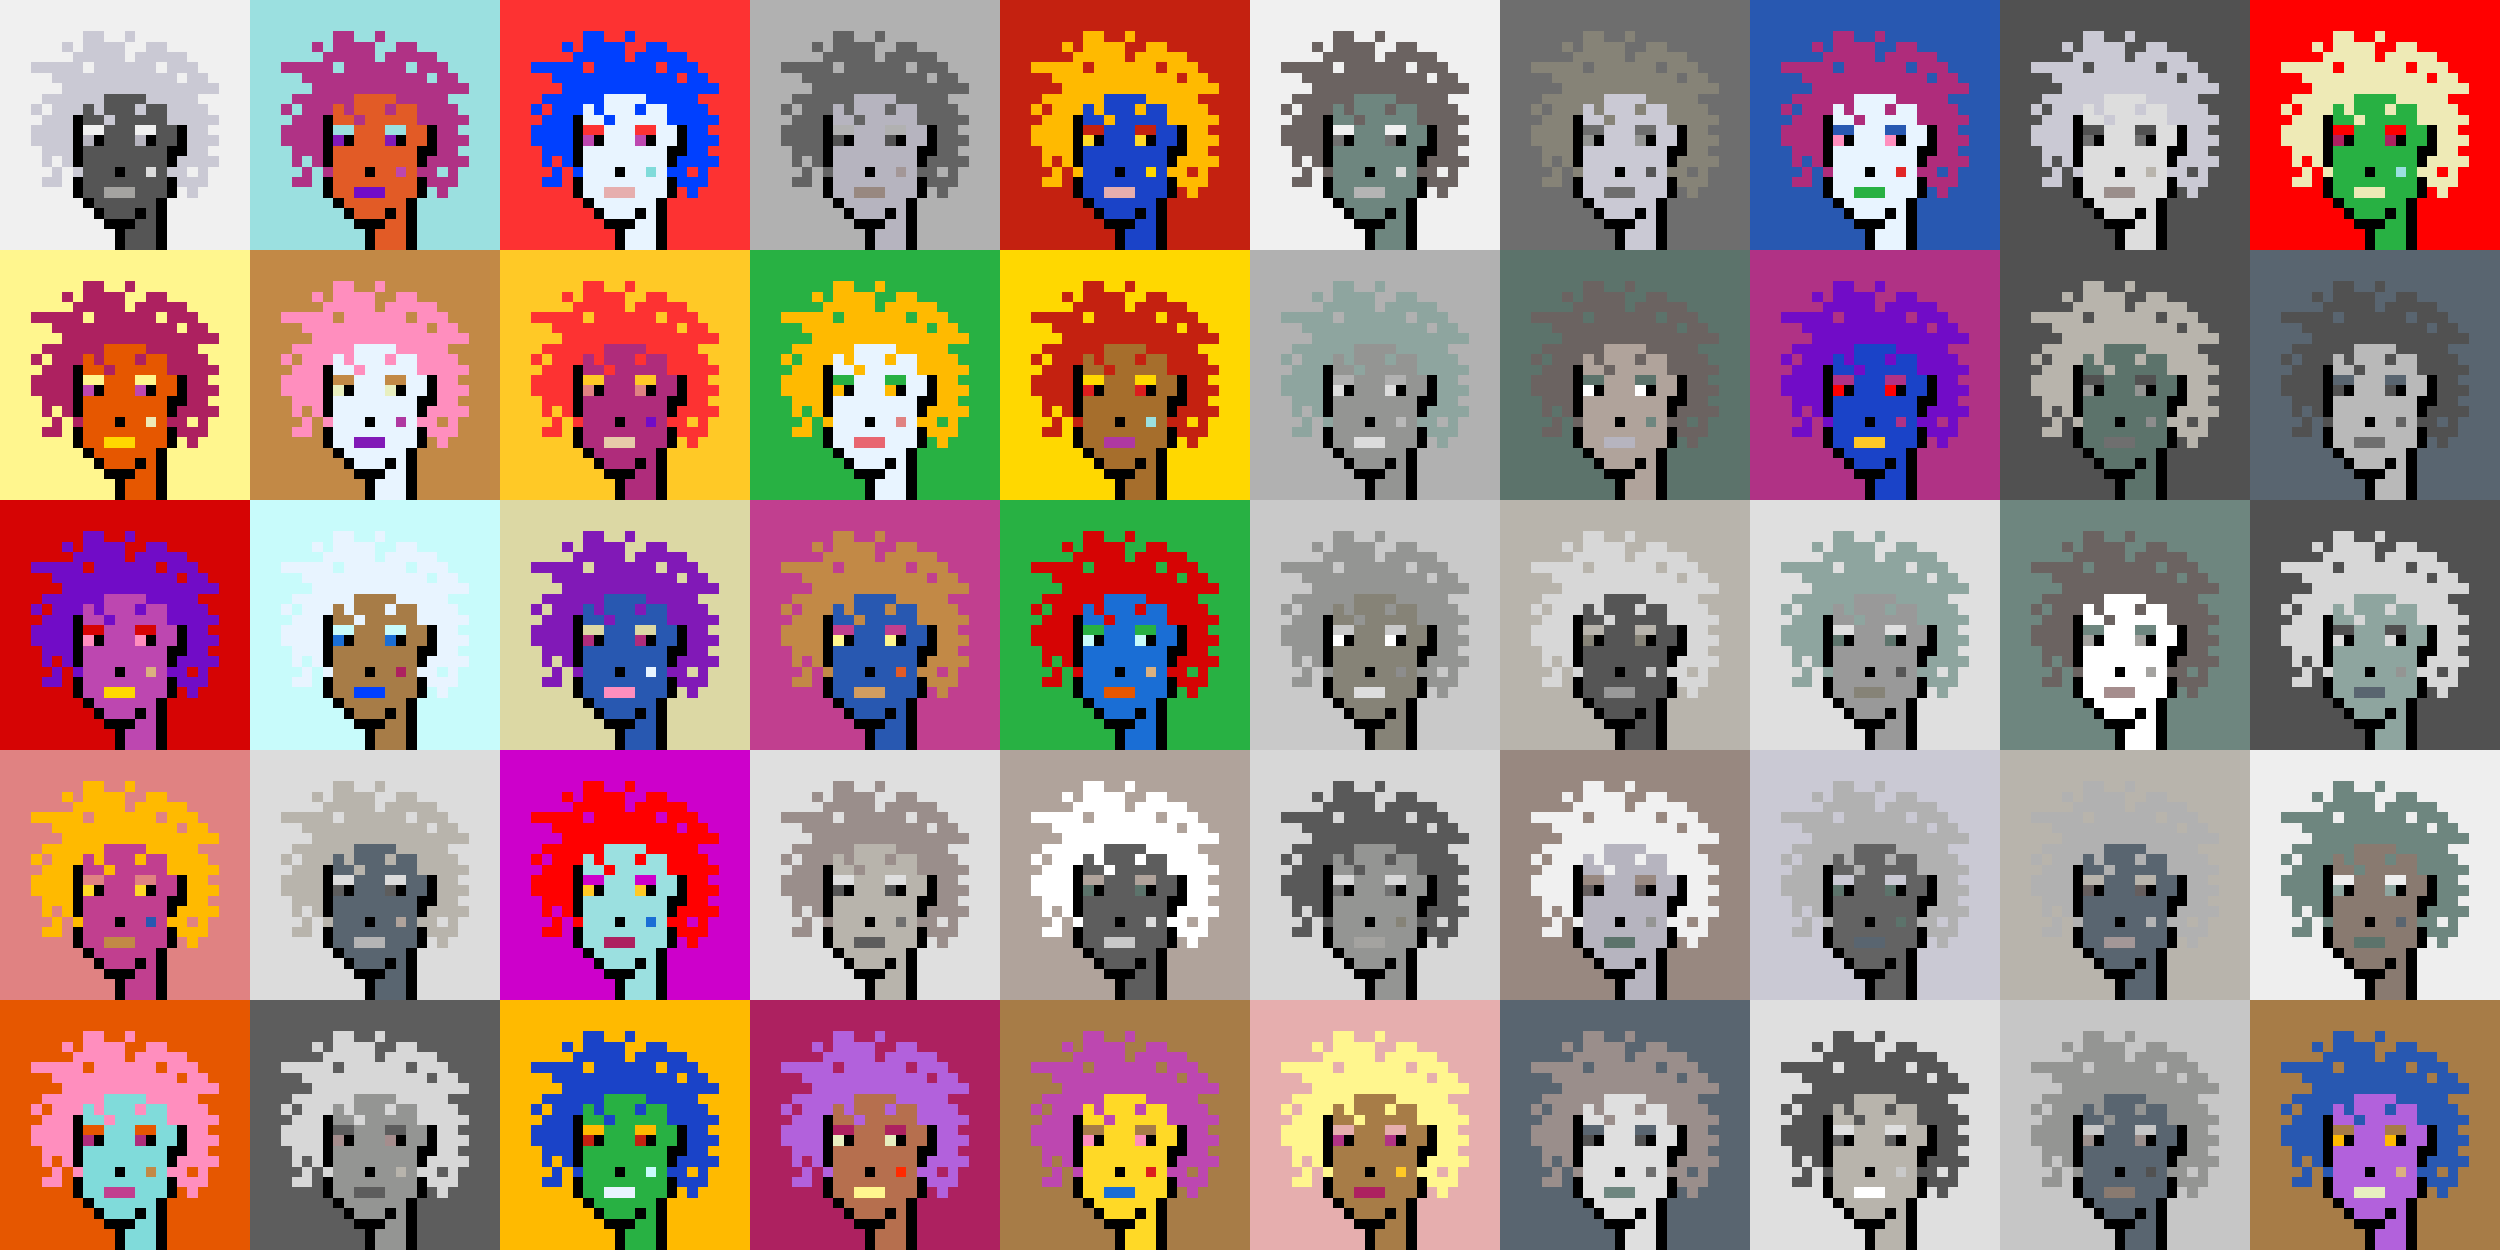 <svg shape-rendering="crispEdges" viewBox="0 0 240 120" xmlns="http://www.w3.org/2000/svg"><rect x="0" y="0" width="240" height="120" fill="#333333" stroke="none"/><style>rect{width:1px;height:1px}rect.bg{width:24px;height:24px}.c1{fill:#e7cba9}.c2{fill:#da8e66}.c3{fill:#ffd800}.c4{fill:#d60404}.c5{fill:#e86570}.c6{fill:#c77514}.c7{fill:#dc1d1d}.c8{fill:#ffc926}.c9{fill:#1a6ed5}.c10{fill:#d09c6e}.c11{fill:#fff68e}.c12{fill:#d29d60}.c13{fill:#80dbda}.c14{fill:#bd47b0}.c15{fill:#b261dc}.c16{fill:#0040ff}.c17{fill:#1a43c8}.c18{fill:#ff8ebe}.c19{fill:#c28946}.c20{fill:#a77c47}.c21{fill:#ffba00}.c22{fill:#ad2160}.c23{fill:#e25b26}.c24{fill:#c42110}.c25{fill:#b03285}.c26{fill:#ca4e11}.c27{fill:#c13f8f}.c28{fill:#e8efc0}.c29{fill:#b66f4e}.c30{fill:#9be0e0}.c31{fill:#e22626}.c32{fill:#2858b1}.c33{fill:#e8f4ff}.c34{fill:#28b143}.c35{fill:#8119b7}.c36{fill:#a66e2c}.c37{fill:#e4eb17}.c38{fill:#ff0000}.c39{fill:#328dfd}.c40{fill:#e08282}.c41{fill:#dcd8a4}.c42{fill:#d60000}.c43{fill:#cd00cb}.c44{fill:#710cc7}.c45{fill:#dbb180}.c46{fill:#ffd926}.c47{fill:#e6aeae}.c48{fill:#eeeab6}.c49{fill:#e65700}.c50{fill:#c8fbfb}.c51{fill:#af2c7b}.c52{fill:#af38a1}.c53{fill:#ff2a00}.c54{fill:#fd3232}.c55{fill:#a39797}.c56{fill:#ffffff}.c57{fill:#6f6f6f}.c58{fill:#afa3a3}.c59{fill:#655e5e}.c60{fill:#897a70}.c61{fill:#a58d8d}.c62{fill:#f0f0f0}.c63{fill:#949593}.c64{fill:#5c736b}.c65{fill:#596570}.c66{fill:#8d8d8d}.c67{fill:#8ea59f}.c68{fill:#5e5757}.c69{fill:#555555}.c70{fill:#595959}.c71{fill:#5d5d5d}.c72{fill:#b8b4ac}.c73{fill:#b1b1b1}.c74{fill:#b0a39b}.c75{fill:#d7d7d7}.c76{fill:#515151}.c77{fill:#b9b9b9}.c78{fill:#9a8e8b}.c79{fill:#636363}.c80{fill:#c6c6c6}.c81{fill:#dddddd}.c82{fill:#6b6361}.c83{fill:#b4b4b4}.c84{fill:#cac9d4}.c85{fill:#dcdcdc}.c86{fill:#6e867f}.c87{fill:#999999}.c88{fill:#dfdfdf}.c89{fill:#c9c9c9}.c90{fill:#988880}.c91{fill:#b6b4bf}.c92{fill:#868377}.c93{fill:#a4a3a0}.c94{fill:#eeeeee}.c95{fill:#6e6e6e}.c96{fill:#6e984d}.c97{fill:#fff68e}.c98{fill:#000000}.c99{fill:#711010}.c100{fill:#dbb180}.c101{fill:#917656}.c102{fill:#5c8539}.c103{fill:#638596}.c104{fill:#7b7b7b}.c105{fill:#d0d0d0}.c106{fill:#aeaeae}.c107{fill:#5e5e5e}.c108{fill:#727272}.c109{fill:#747474}.c110{fill:#373737}</style><defs><g id="h"><rect x="12" y="3"/><rect x="9" y="3"/><rect x="8" y="3"/><rect x="15" y="4"/><rect x="14" y="4"/><rect x="11" y="4"/><rect x="10" y="4"/><rect x="9" y="4"/><rect x="8" y="4"/><rect x="6" y="4"/><rect x="17" y="5"/><rect x="16" y="5"/><rect x="15" y="5"/><rect x="14" y="5"/><rect x="13" y="5"/><rect x="11" y="5"/><rect x="10" y="5"/><rect x="9" y="5"/><rect x="8" y="5"/><rect x="7" y="5"/><rect x="18" y="6"/><rect x="17" y="6"/><rect x="16" y="6"/><rect x="14" y="6"/><rect x="13" y="6"/><rect x="12" y="6"/><rect x="11" y="6"/><rect x="10" y="6"/><rect x="9" y="6"/><rect x="7" y="6"/><rect x="6" y="6"/><rect x="5" y="6"/><rect x="4" y="6"/><rect x="3" y="6"/><rect x="19" y="7"/><rect x="18" y="7"/><rect x="16" y="7"/><rect x="15" y="7"/><rect x="14" y="7"/><rect x="13" y="7"/><rect x="12" y="7"/><rect x="11" y="7"/><rect x="10" y="7"/><rect x="9" y="7"/><rect x="8" y="7"/><rect x="7" y="7"/><rect x="6" y="7"/><rect x="5" y="7"/><rect x="20" y="8"/><rect x="19" y="8"/><rect x="18" y="8"/><rect x="17" y="8"/><rect x="16" y="8"/><rect x="15" y="8"/><rect x="14" y="8"/><rect x="13" y="8"/><rect x="12" y="8"/><rect x="11" y="8"/><rect x="10" y="8"/><rect x="9" y="8"/><rect x="8" y="8"/><rect x="7" y="8"/><rect x="6" y="8"/><rect x="18" y="9"/><rect x="17" y="9"/><rect x="16" y="9"/><rect x="15" y="9"/><rect x="14" y="9"/><rect x="9" y="9"/><rect x="8" y="9"/><rect x="7" y="9"/><rect x="6" y="9"/><rect x="5" y="9"/><rect x="4" y="9"/><rect x="19" y="10"/><rect x="18" y="10"/><rect x="17" y="10"/><rect x="16" y="10"/><rect x="13" y="10"/><rect x="9" y="10"/><rect x="7" y="10"/><rect x="6" y="10"/><rect x="5" y="10"/><rect x="3" y="10"/><rect x="20" y="11"/><rect x="19" y="11"/><rect x="18" y="11"/><rect x="17" y="11"/><rect x="16" y="11"/><rect x="10" y="11"/><rect x="6" y="11"/><rect x="5" y="11"/><rect x="4" y="11"/><rect x="19" y="12"/><rect x="18" y="12"/><rect x="6" y="12"/><rect x="5" y="12"/><rect x="4" y="12"/><rect x="3" y="12"/><rect x="20" y="13"/><rect x="19" y="13"/><rect x="18" y="13"/><rect x="6" y="13"/><rect x="5" y="13"/><rect x="4" y="13"/><rect x="3" y="13"/><rect x="19" y="14"/><rect x="18" y="14"/><rect x="6" y="14"/><rect x="5" y="14"/><rect x="4" y="14"/><rect x="20" y="15"/><rect x="19" y="15"/><rect x="18" y="15"/><rect x="17" y="15"/><rect x="6" y="15"/><rect x="4" y="15"/><rect x="19" y="16"/><rect x="17" y="16"/><rect x="16" y="16"/><rect x="7" y="16"/><rect x="5" y="16"/><rect x="19" y="17"/><rect x="18" y="17"/><rect x="17" y="17"/><rect x="5" y="17"/><rect x="4" y="17"/><rect x="18" y="18"/></g><g id="s"><rect x="13" y="9"/> <rect x="12" y="9"/> <rect x="11" y="9"/> <rect x="10" y="9"/> <rect x="15" y="10"/> <rect x="14" y="10"/> <rect x="12" y="10"/> <rect x="11" y="10"/> <rect x="10" y="10"/> <rect x="8" y="10"/> <rect x="15" y="11"/> <rect x="14" y="11"/> <rect x="13" y="11"/> <rect x="12" y="11"/> <rect x="11" y="11"/> <rect x="9" y="11"/> <rect x="8" y="11"/> <rect x="16" y="12"/> <rect x="15" y="12"/> <rect x="12" y="12"/> <rect x="11" y="12"/> <rect x="10" y="12"/> <rect x="16" y="13"/> <rect x="15" y="13"/> <rect x="12" y="13"/> <rect x="11" y="13"/> <rect x="10" y="13"/> <rect x="15" y="14"/> <rect x="14" y="14"/> <rect x="13" y="14"/> <rect x="12" y="14"/> <rect x="11" y="14"/> <rect x="10" y="14"/> <rect x="9" y="14"/> <rect x="8" y="14"/> <rect x="15" y="15"/> <rect x="14" y="15"/> <rect x="13" y="15"/> <rect x="12" y="15"/> <rect x="11" y="15"/> <rect x="10" y="15"/> <rect x="9" y="15"/> <rect x="8" y="15"/> <rect x="15" y="16"/> <rect x="13" y="16"/> <rect x="12" y="16"/> <rect x="10" y="16"/> <rect x="9" y="16"/> <rect x="8" y="16"/> <rect x="15" y="17"/> <rect x="14" y="17"/> <rect x="13" y="17"/> <rect x="12" y="17"/> <rect x="11" y="17"/> <rect x="10" y="17"/> <rect x="9" y="17"/> <rect x="8" y="17"/> <rect x="15" y="18"/> <rect x="14" y="18"/> <rect x="13" y="18"/> <rect x="9" y="18"/> <rect x="8" y="18"/> <rect x="14" y="19"/> <rect x="13" y="19"/> <rect x="12" y="19"/> <rect x="11" y="19"/> <rect x="10" y="19"/> <rect x="9" y="19"/> <rect x="14" y="20"/> <rect x="12" y="20"/> <rect x="11" y="20"/> <rect x="10" y="20"/> <rect x="14" y="21"/> <rect x="13" y="21"/> <rect x="14" y="22"/> <rect x="13" y="22"/> <rect x="12" y="22"/> <rect x="14" y="23"/> <rect x="13" y="23"/> <rect x="12" y="23"/></g><g id="o"><rect x="7" y="11" /><rect x="17" y="12" /><rect x="7" y="12" /><rect x="17" y="13" /><rect x="14" y="13" /><rect x="9" y="13" /><rect x="7" y="13" /><rect x="17" y="14" /><rect x="16" y="14" /><rect x="7" y="14" /><rect x="16" y="15" /><rect x="7" y="15" /><rect x="11" y="16" /><rect x="16" y="17" /><rect x="7" y="17" /><rect x="16" y="18" /><rect x="7" y="18" /><rect x="15" y="19" /><rect x="8" y="19" /><rect x="15" y="20" /><rect x="13" y="20" /><rect x="9" y="20" /><rect x="15" y="21" /><rect x="12" y="21" /><rect x="11" y="21" /><rect x="10" y="21" /><rect x="15" y="22" /><rect x="11" y="22" /><rect x="15" y="23" /><rect x="11" y="23" /></g><g id="de"><rect x="14" y="12" /><rect x="13" y="12" /><rect x="9" y="12" /><rect x="8" y="12" /></g><g id="le"><rect x="13" y="13" /><rect x="8" y="13" /></g><g id="l"><rect x="12" y="18" /><rect x="11" y="18" /><rect x="10" y="18" /></g><g id="m"><rect x="14" y="16" /></g></defs><g transform="translate(0, 0)"><rect class="bg c62"></rect><use href="#h" class="c84" /><use href="#s" class="c69" /><use href="#de" class="c62" /><use href="#le" class="c91" /><use href="#m" class="c85" /><use href="#l" class="c93" /><use href="#o" fill="black" /></g><g transform="translate(24, 0)"><rect class="bg c30"></rect><use href="#h" class="c25" /><use href="#s" class="c23" /><use href="#de" class="c30" /><use href="#le" class="c35" /><use href="#m" class="c14" /><use href="#l" class="c44" /><use href="#o" fill="black" /></g><g transform="translate(48, 0)"><rect class="bg c54"></rect><use href="#h" class="c16" /><use href="#s" class="c33" /><use href="#de" class="c54" /><use href="#le" class="c14" /><use href="#m" class="c13" /><use href="#l" class="c47" /><use href="#o" fill="black" /></g><g transform="translate(72, 0)"><rect class="bg c73"></rect><use href="#h" class="c79" /><use href="#s" class="c91" /><use href="#de" class="c73" /><use href="#le" class="c76" /><use href="#m" class="c55" /><use href="#l" class="c90" /><use href="#o" fill="black" /></g><g transform="translate(96, 0)"><rect class="bg c24"></rect><use href="#h" class="c21" /><use href="#s" class="c17" /><use href="#de" class="c24" /><use href="#le" class="c46" /><use href="#m" class="c3" /><use href="#l" class="c47" /><use href="#o" fill="black" /></g><g transform="translate(120, 0)"><rect class="bg c62"></rect><use href="#h" class="c82" /><use href="#s" class="c86" /><use href="#de" class="c62" /><use href="#le" class="c57" /><use href="#m" class="c85" /><use href="#l" class="c83" /><use href="#o" fill="black" /></g><g transform="translate(144, 0)"><rect class="bg c95"></rect><use href="#h" class="c92" /><use href="#s" class="c84" /><use href="#de" class="c95" /><use href="#le" class="c63" /><use href="#m" class="c69" /><use href="#l" class="c95" /><use href="#o" fill="black" /></g><g transform="translate(168, 0)"><rect class="bg c32"></rect><use href="#h" class="c51" /><use href="#s" class="c33" /><use href="#de" class="c32" /><use href="#le" class="c18" /><use href="#m" class="c31" /><use href="#l" class="c34" /><use href="#o" fill="black" /></g><g transform="translate(192, 0)"><rect class="bg c76"></rect><use href="#h" class="c84" /><use href="#s" class="c81" /><use href="#de" class="c76" /><use href="#le" class="c57" /><use href="#m" class="c72" /><use href="#l" class="c78" /><use href="#o" fill="black" /></g><g transform="translate(216, 0)"><rect class="bg c38"></rect><use href="#h" class="c48" /><use href="#s" class="c34" /><use href="#de" class="c38" /><use href="#le" class="c22" /><use href="#m" class="c30" /><use href="#l" class="c48" /><use href="#o" fill="black" /></g><g transform="translate(0, 24)"><rect class="bg c11"></rect><use href="#h" class="c22" /><use href="#s" class="c49" /><use href="#de" class="c11" /><use href="#le" class="c14" /><use href="#m" class="c48" /><use href="#l" class="c3" /><use href="#o" fill="black" /></g><g transform="translate(24, 24)"><rect class="bg c19"></rect><use href="#h" class="c18" /><use href="#s" class="c33" /><use href="#de" class="c19" /><use href="#le" class="c28" /><use href="#m" class="c52" /><use href="#l" class="c35" /><use href="#o" fill="black" /></g><g transform="translate(48, 24)"><rect class="bg c8"></rect><use href="#h" class="c54" /><use href="#s" class="c51" /><use href="#de" class="c8" /><use href="#le" class="c40" /><use href="#m" class="c44" /><use href="#l" class="c1" /><use href="#o" fill="black" /></g><g transform="translate(72, 24)"><rect class="bg c34"></rect><use href="#h" class="c21" /><use href="#s" class="c33" /><use href="#de" class="c34" /><use href="#le" class="c21" /><use href="#m" class="c40" /><use href="#l" class="c5" /><use href="#o" fill="black" /></g><g transform="translate(96, 24)"><rect class="bg c3"></rect><use href="#h" class="c24" /><use href="#s" class="c36" /><use href="#de" class="c3" /><use href="#le" class="c7" /><use href="#m" class="c30" /><use href="#l" class="c52" /><use href="#o" fill="black" /></g><g transform="translate(120, 24)"><rect class="bg c73"></rect><use href="#h" class="c67" /><use href="#s" class="c63" /><use href="#de" class="c73" /><use href="#le" class="c81" /><use href="#m" class="c77" /><use href="#l" class="c85" /><use href="#o" fill="black" /></g><g transform="translate(144, 24)"><rect class="bg c64"></rect><use href="#h" class="c82" /><use href="#s" class="c74" /><use href="#de" class="c64" /><use href="#le" class="c56" /><use href="#m" class="c86" /><use href="#l" class="c91" /><use href="#o" fill="black" /></g><g transform="translate(168, 24)"><rect class="bg c25"></rect><use href="#h" class="c44" /><use href="#s" class="c17" /><use href="#de" class="c25" /><use href="#le" class="c38" /><use href="#m" class="c25" /><use href="#l" class="c8" /><use href="#o" fill="black" /></g><g transform="translate(192, 24)"><rect class="bg c76"></rect><use href="#h" class="c72" /><use href="#s" class="c64" /><use href="#de" class="c76" /><use href="#le" class="c63" /><use href="#m" class="c66" /><use href="#l" class="c57" /><use href="#o" fill="black" /></g><g transform="translate(216, 24)"><rect class="bg c65"></rect><use href="#h" class="c76" /><use href="#s" class="c77" /><use href="#de" class="c65" /><use href="#le" class="c76" /><use href="#m" class="c79" /><use href="#l" class="c57" /><use href="#o" fill="black" /></g><g transform="translate(0, 48)"><rect class="bg c4"></rect><use href="#h" class="c44" /><use href="#s" class="c14" /><use href="#de" class="c4" /><use href="#le" class="c18" /><use href="#m" class="c45" /><use href="#l" class="c3" /><use href="#o" fill="black" /></g><g transform="translate(24, 48)"><rect class="bg c50"></rect><use href="#h" class="c33" /><use href="#s" class="c20" /><use href="#de" class="c50" /><use href="#le" class="c9" /><use href="#m" class="c22" /><use href="#l" class="c16" /><use href="#o" fill="black" /></g><g transform="translate(48, 48)"><rect class="bg c41"></rect><use href="#h" class="c35" /><use href="#s" class="c32" /><use href="#de" class="c41" /><use href="#le" class="c51" /><use href="#m" class="c33" /><use href="#l" class="c18" /><use href="#o" fill="black" /></g><g transform="translate(72, 48)"><rect class="bg c27"></rect><use href="#h" class="c19" /><use href="#s" class="c32" /><use href="#de" class="c27" /><use href="#le" class="c11" /><use href="#m" class="c23" /><use href="#l" class="c12" /><use href="#o" fill="black" /></g><g transform="translate(96, 48)"><rect class="bg c34"></rect><use href="#h" class="c4" /><use href="#s" class="c9" /><use href="#de" class="c34" /><use href="#le" class="c50" /><use href="#m" class="c45" /><use href="#l" class="c49" /><use href="#o" fill="black" /></g><g transform="translate(120, 48)"><rect class="bg c89"></rect><use href="#h" class="c63" /><use href="#s" class="c92" /><use href="#de" class="c89" /><use href="#le" class="c56" /><use href="#m" class="c66" /><use href="#l" class="c81" /><use href="#o" fill="black" /></g><g transform="translate(144, 48)"><rect class="bg c72"></rect><use href="#h" class="c75" /><use href="#s" class="c69" /><use href="#de" class="c72" /><use href="#le" class="c92" /><use href="#m" class="c80" /><use href="#l" class="c87" /><use href="#o" fill="black" /></g><g transform="translate(168, 48)"><rect class="bg c88"></rect><use href="#h" class="c67" /><use href="#s" class="c87" /><use href="#de" class="c88" /><use href="#le" class="c64" /><use href="#m" class="c69" /><use href="#l" class="c92" /><use href="#o" fill="black" /></g><g transform="translate(192, 48)"><rect class="bg c86"></rect><use href="#h" class="c82" /><use href="#s" class="c56" /><use href="#de" class="c86" /><use href="#le" class="c93" /><use href="#m" class="c93" /><use href="#l" class="c61" /><use href="#o" fill="black" /></g><g transform="translate(216, 48)"><rect class="bg c76"></rect><use href="#h" class="c75" /><use href="#s" class="c67" /><use href="#de" class="c76" /><use href="#le" class="c85" /><use href="#m" class="c63" /><use href="#l" class="c65" /><use href="#o" fill="black" /></g><g transform="translate(0, 72)"><rect class="bg c40"></rect><use href="#h" class="c21" /><use href="#s" class="c27" /><use href="#de" class="c40" /><use href="#le" class="c46" /><use href="#m" class="c32" /><use href="#l" class="c19" /><use href="#o" fill="black" /></g><g transform="translate(24, 72)"><rect class="bg c85"></rect><use href="#h" class="c72" /><use href="#s" class="c65" /><use href="#de" class="c85" /><use href="#le" class="c71" /><use href="#m" class="c74" /><use href="#l" class="c83" /><use href="#o" fill="black" /></g><g transform="translate(48, 72)"><rect class="bg c43"></rect><use href="#h" class="c38" /><use href="#s" class="c30" /><use href="#de" class="c43" /><use href="#le" class="c8" /><use href="#m" class="c9" /><use href="#l" class="c22" /><use href="#o" fill="black" /></g><g transform="translate(72, 72)"><rect class="bg c88"></rect><use href="#h" class="c78" /><use href="#s" class="c72" /><use href="#de" class="c88" /><use href="#le" class="c69" /><use href="#m" class="c57" /><use href="#l" class="c71" /><use href="#o" fill="black" /></g><g transform="translate(96, 72)"><rect class="bg c74"></rect><use href="#h" class="c56" /><use href="#s" class="c71" /><use href="#de" class="c74" /><use href="#le" class="c64" /><use href="#m" class="c81" /><use href="#l" class="c89" /><use href="#o" fill="black" /></g><g transform="translate(120, 72)"><rect class="bg c75"></rect><use href="#h" class="c70" /><use href="#s" class="c63" /><use href="#de" class="c75" /><use href="#le" class="c57" /><use href="#m" class="c92" /><use href="#l" class="c93" /><use href="#o" fill="black" /></g><g transform="translate(144, 72)"><rect class="bg c90"></rect><use href="#h" class="c62" /><use href="#s" class="c91" /><use href="#de" class="c90" /><use href="#le" class="c59" /><use href="#m" class="c63" /><use href="#l" class="c64" /><use href="#o" fill="black" /></g><g transform="translate(168, 72)"><rect class="bg c84"></rect><use href="#h" class="c73" /><use href="#s" class="c79" /><use href="#de" class="c84" /><use href="#le" class="c64" /><use href="#m" class="c64" /><use href="#l" class="c65" /><use href="#o" fill="black" /></g><g transform="translate(192, 72)"><rect class="bg c72"></rect><use href="#h" class="c73" /><use href="#s" class="c65" /><use href="#de" class="c72" /><use href="#le" class="c59" /><use href="#m" class="c83" /><use href="#l" class="c55" /><use href="#o" fill="black" /></g><g transform="translate(216, 72)"><rect class="bg c94"></rect><use href="#h" class="c86" /><use href="#s" class="c60" /><use href="#de" class="c94" /><use href="#le" class="c67" /><use href="#m" class="c65" /><use href="#l" class="c64" /><use href="#o" fill="black" /></g><g transform="translate(0, 96)"><rect class="bg c49"></rect><use href="#h" class="c18" /><use href="#s" class="c13" /><use href="#de" class="c49" /><use href="#le" class="c51" /><use href="#m" class="c19" /><use href="#l" class="c27" /><use href="#o" fill="black" /></g><g transform="translate(24, 96)"><rect class="bg c71"></rect><use href="#h" class="c75" /><use href="#s" class="c63" /><use href="#de" class="c71" /><use href="#le" class="c61" /><use href="#m" class="c72" /><use href="#l" class="c71" /><use href="#o" fill="black" /></g><g transform="translate(48, 96)"><rect class="bg c21"></rect><use href="#h" class="c17" /><use href="#s" class="c34" /><use href="#de" class="c21" /><use href="#le" class="c24" /><use href="#m" class="c50" /><use href="#l" class="c33" /><use href="#o" fill="black" /></g><g transform="translate(72, 96)"><rect class="bg c22"></rect><use href="#h" class="c15" /><use href="#s" class="c29" /><use href="#de" class="c22" /><use href="#le" class="c28" /><use href="#m" class="c53" /><use href="#l" class="c11" /><use href="#o" fill="black" /></g><g transform="translate(96, 96)"><rect class="bg c20"></rect><use href="#h" class="c14" /><use href="#s" class="c46" /><use href="#de" class="c20" /><use href="#le" class="c18" /><use href="#m" class="c7" /><use href="#l" class="c9" /><use href="#o" fill="black" /></g><g transform="translate(120, 96)"><rect class="bg c47"></rect><use href="#h" class="c11" /><use href="#s" class="c20" /><use href="#de" class="c47" /><use href="#le" class="c25" /><use href="#m" class="c8" /><use href="#l" class="c22" /><use href="#o" fill="black" /></g><g transform="translate(144, 96)"><rect class="bg c65"></rect><use href="#h" class="c78" /><use href="#s" class="c88" /><use href="#de" class="c65" /><use href="#le" class="c76" /><use href="#m" class="c57" /><use href="#l" class="c86" /><use href="#o" fill="black" /></g><g transform="translate(168, 96)"><rect class="bg c88"></rect><use href="#h" class="c69" /><use href="#s" class="c72" /><use href="#de" class="c88" /><use href="#le" class="c71" /><use href="#m" class="c89" /><use href="#l" class="c56" /><use href="#o" fill="black" /></g><g transform="translate(192, 96)"><rect class="bg c80"></rect><use href="#h" class="c63" /><use href="#s" class="c65" /><use href="#de" class="c80" /><use href="#le" class="c78" /><use href="#m" class="c76" /><use href="#l" class="c60" /><use href="#o" fill="black" /></g><g transform="translate(216, 96)"><rect class="bg c20"></rect><use href="#h" class="c32" /><use href="#s" class="c15" /><use href="#de" class="c20" /><use href="#le" class="c21" /><use href="#m" class="c45" /><use href="#l" class="c28" /><use href="#o" fill="black" /></g></svg>
